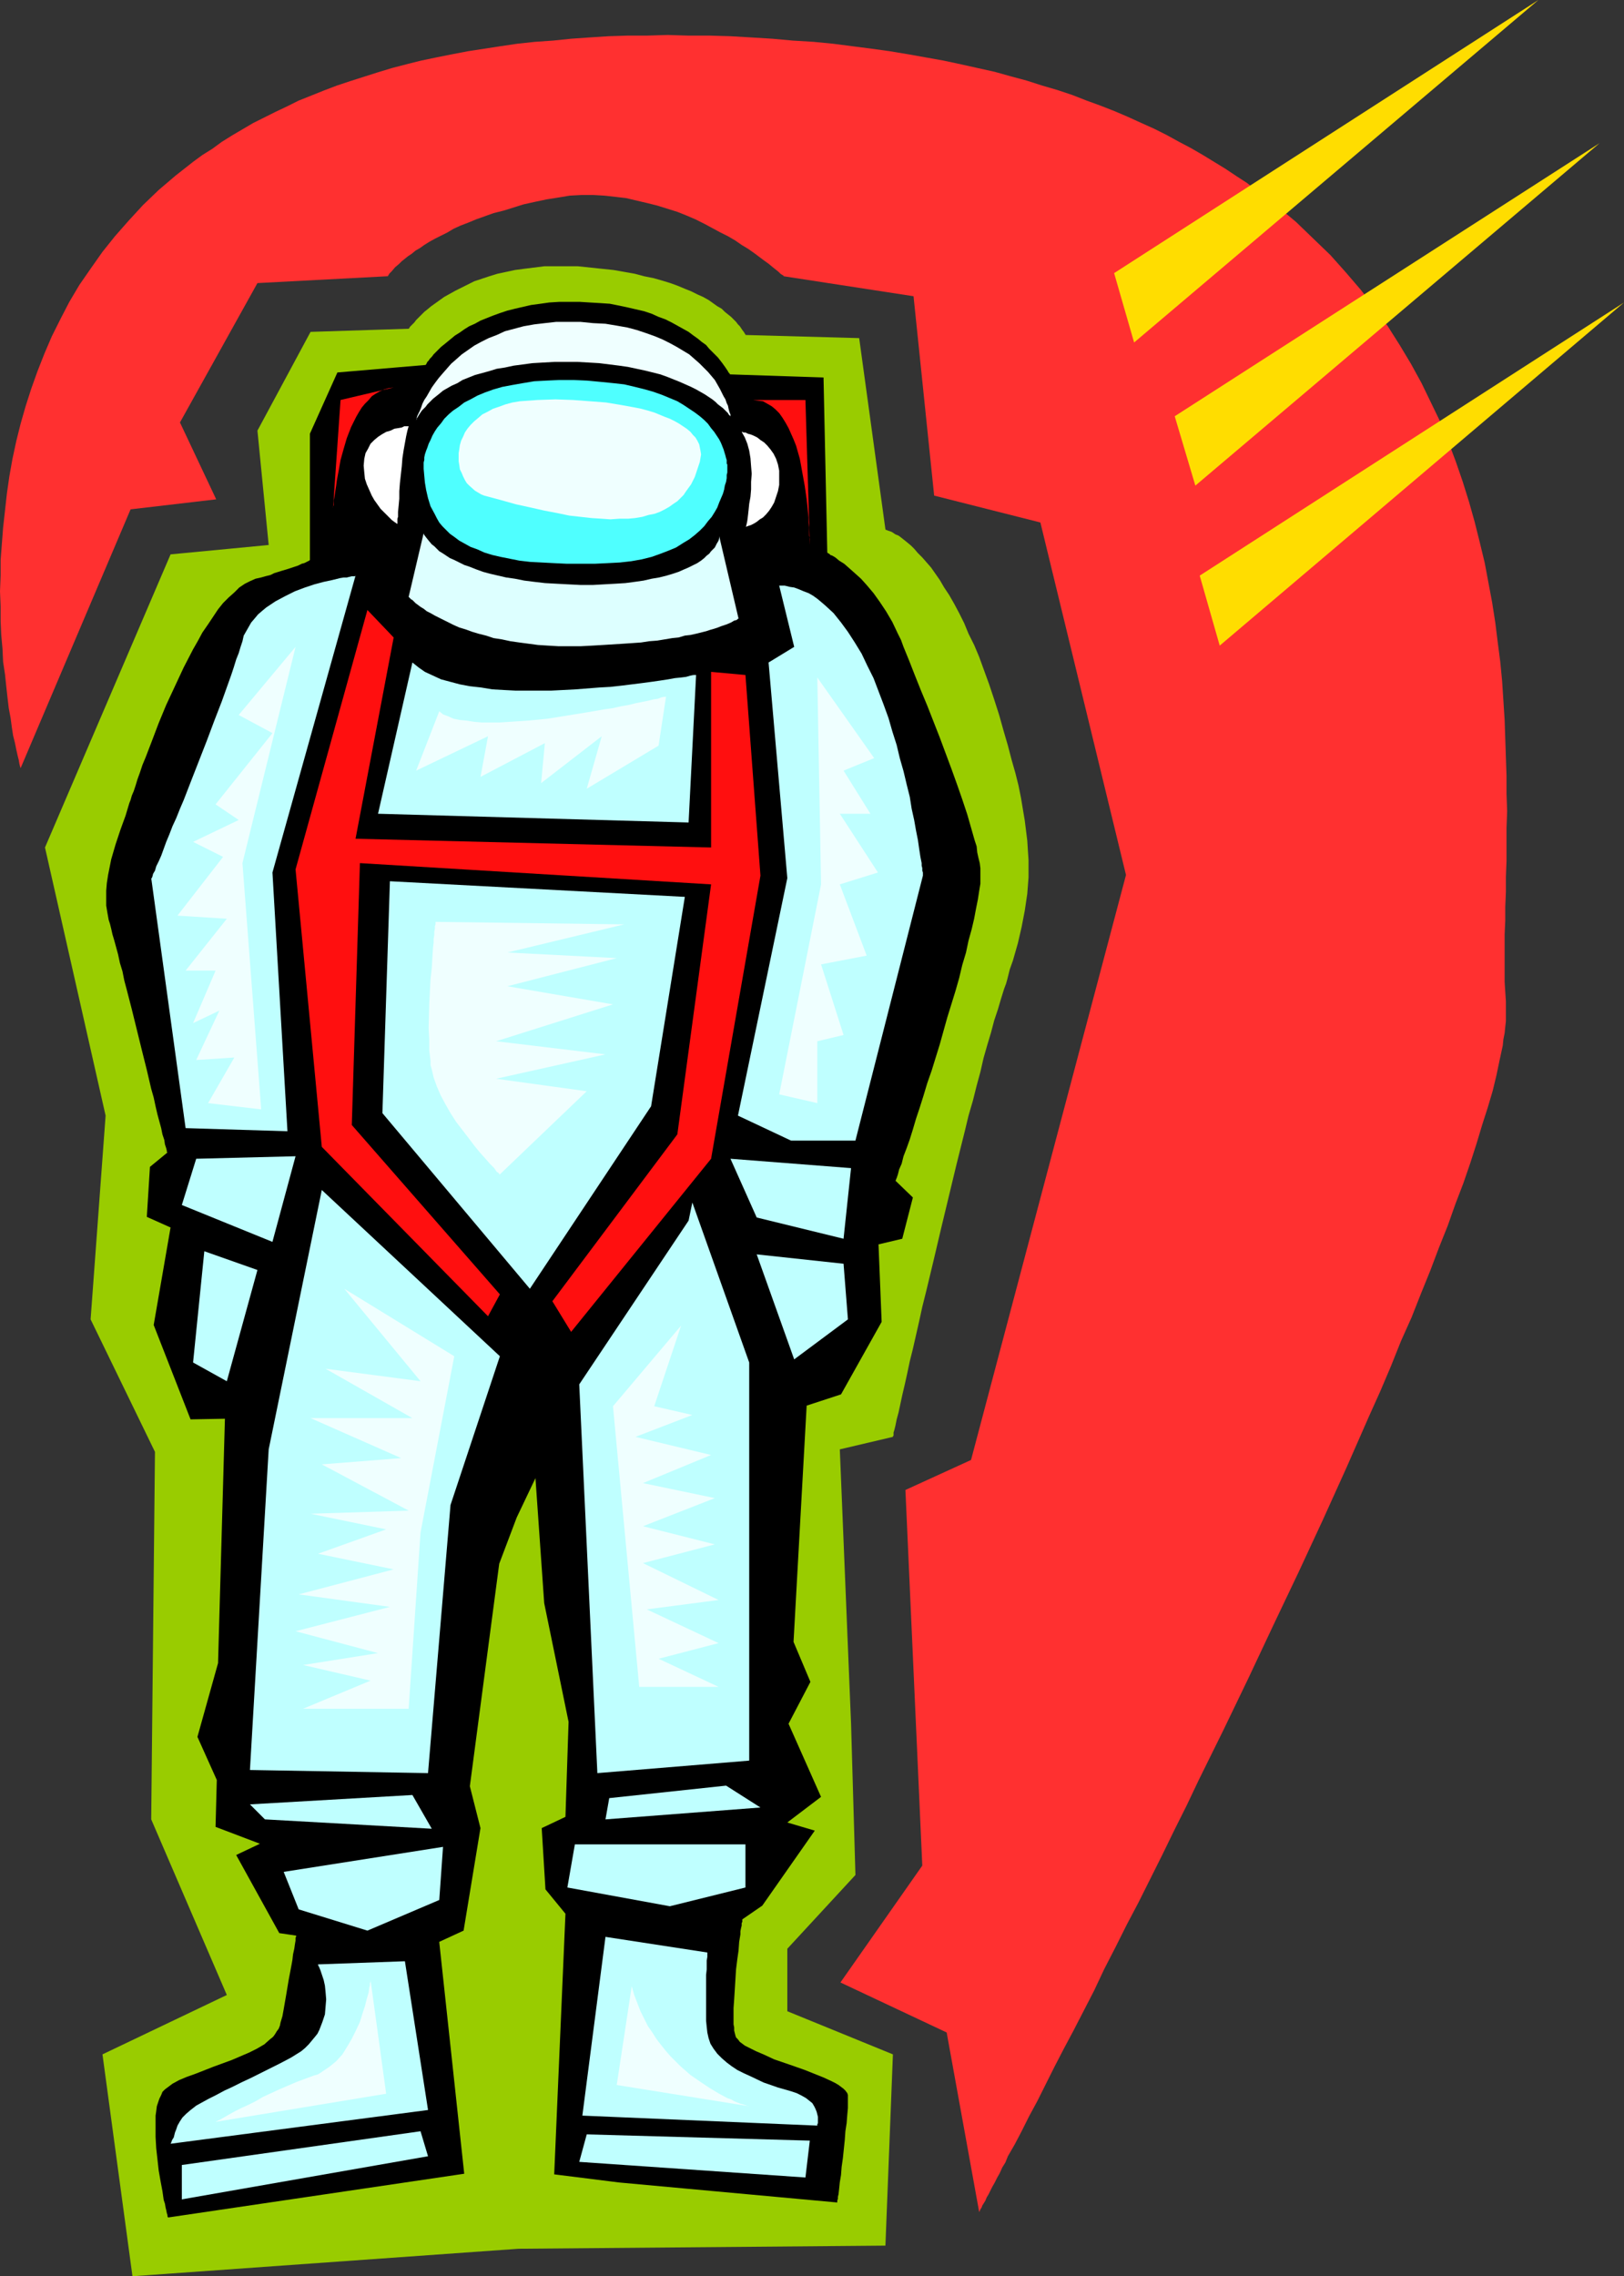 <?xml version="1.0" encoding="UTF-8" standalone="no"?>
<svg
   version="1.0"
   width="111.115mm"
   height="155.711mm"
   id="svg41"
   sodipodi:docname="Spacesuit 3.wmf"
   xmlns:inkscape="http://www.inkscape.org/namespaces/inkscape"
   xmlns:sodipodi="http://sodipodi.sourceforge.net/DTD/sodipodi-0.dtd"
   xmlns="http://www.w3.org/2000/svg"
   xmlns:svg="http://www.w3.org/2000/svg">
  <rect width="100%" height="100%" fill="#333333" stroke="none"/>
  <sodipodi:namedview
     id="namedview41"
     pagecolor="#ffffff"
     bordercolor="#000000"
     borderopacity="0.25"
     inkscape:showpageshadow="2"
     inkscape:pageopacity="0.0"
     inkscape:pagecheckerboard="0"
     inkscape:deskcolor="#d1d1d1"
     inkscape:document-units="mm" />
  <defs
     id="defs1">
    <pattern
       id="WMFhbasepattern"
       patternUnits="userSpaceOnUse"
       width="6"
       height="6"
       x="0"
       y="0" />
  </defs>
  <path
     style="fill:#99cc00;fill-opacity:1;fill-rule:evenodd;stroke:none"
     d="M 69.482,140.907 66.573,111.336 80.308,85.805 105.677,84.997 v 0 l 0.162,-0.162 0.162,-0.323 0.323,-0.323 0.323,-0.323 0.485,-0.485 0.485,-0.646 0.646,-0.646 0.646,-0.646 0.808,-0.808 0.808,-0.646 0.97,-0.808 1.131,-0.808 1.131,-0.808 1.131,-0.808 1.454,-0.808 1.454,-0.808 1.616,-0.808 1.616,-0.808 1.616,-0.808 1.939,-0.646 1.939,-0.646 2.101,-0.646 2.262,-0.485 2.262,-0.485 2.424,-0.323 2.585,-0.323 2.585,-0.323 h 2.747 2.909 3.07 l 3.07,0.323 3.07,0.323 3.07,0.323 2.747,0.485 2.747,0.485 2.424,0.646 2.424,0.485 2.262,0.646 2.101,0.646 1.777,0.646 1.939,0.808 1.616,0.646 1.616,0.808 1.454,0.646 1.454,0.808 1.131,0.808 1.131,0.808 1.131,0.646 0.808,0.808 0.808,0.646 0.808,0.646 0.646,0.646 0.646,0.646 0.485,0.646 0.485,0.485 0.646,0.97 0.485,0.646 0.162,0.323 0.162,0.162 v 0.162 0 l 29.409,0.808 6.787,49.447 v 0 l 0.162,0.162 h 0.162 l 0.323,0.162 0.485,0.162 0.485,0.162 0.485,0.323 0.485,0.323 0.808,0.323 0.646,0.485 0.808,0.646 0.808,0.646 0.97,0.808 0.808,0.808 0.97,1.131 1.131,1.131 1.131,1.293 1.131,1.293 1.131,1.616 1.131,1.616 1.131,1.939 1.293,1.939 1.293,2.262 1.293,2.424 1.293,2.585 1.131,2.747 1.454,2.909 1.293,3.07 1.293,3.555 1.293,3.555 1.293,3.878 1.293,4.04 1.131,4.04 1.131,3.878 0.97,3.717 0.97,3.393 0.808,3.232 0.646,3.232 0.485,2.909 0.485,2.909 0.323,2.585 0.323,2.585 0.162,2.585 0.162,2.424 v 2.262 2.262 l -0.162,2.101 -0.162,2.101 -0.646,4.363 -0.808,4.201 -0.97,4.201 -1.293,4.525 -0.808,2.262 -0.646,2.585 -0.323,1.131 -0.485,1.293 -0.808,2.585 -0.808,2.747 -0.97,2.909 -0.808,3.07 -0.97,3.232 -0.97,3.393 -0.808,3.555 -0.97,3.555 -0.97,3.878 -1.131,3.878 -0.97,4.04 -2.101,8.403 -4.04,16.805 -1.939,8.241 -0.97,4.04 -0.97,4.04 -0.97,3.878 -0.808,3.717 -0.808,3.555 -0.808,3.555 -0.808,3.232 -0.646,3.07 -0.646,2.909 -0.646,2.747 -0.485,2.262 -0.485,2.262 -0.485,1.778 -0.323,1.616 -0.162,0.646 -0.162,0.646 -0.162,0.485 v 0.323 0.485 l -0.162,0.162 v 0.162 0 l -13.735,3.232 2.909,70.939 1.131,39.105 -17.613,19.068 v 16.159 L 230.905,531.15 228.966,580.597 134.116,581.405 34.256,588.515 26.5,531.15 58.655,515.799 39.104,470.392 40.073,375.376 23.43,341.119 27.308,288.44 11.634,219.118 44.113,143.331 Z"
     id="path1" />
  <path
     style="fill:#000000;fill-opacity:1;fill-rule:evenodd;stroke:none"
     d="m 43.466,573.325 v 0 l -0.162,-0.323 v -0.323 l -0.162,-0.485 -0.162,-0.808 -0.162,-0.646 -0.162,-0.97 -0.323,-0.97 -0.323,-2.262 -0.485,-2.585 -0.485,-2.747 -0.323,-2.909 -0.323,-2.909 -0.162,-2.909 v -2.747 -2.747 l 0.162,-1.131 0.162,-1.293 0.323,-0.97 0.323,-0.97 0.485,-0.97 0.323,-0.808 0.646,-0.646 0.646,-0.485 1.293,-0.97 1.777,-0.97 1.939,-0.808 2.262,-0.808 4.524,-1.778 4.848,-1.778 2.262,-0.97 2.262,-0.97 1.939,-0.97 1.939,-1.131 1.454,-1.293 0.808,-0.646 0.485,-0.646 0.485,-0.808 0.485,-0.646 0.323,-0.808 0.162,-0.808 0.485,-1.616 0.323,-1.778 0.646,-3.717 0.646,-3.878 0.646,-3.393 0.323,-1.778 0.162,-1.454 0.323,-1.454 0.162,-1.131 0.162,-0.97 v -0.646 l 0.162,-0.485 v -0.162 l -4.363,-0.646 -11.149,-20.199 6.14,-2.909 -11.473,-4.363 0.323,-12.119 -5.009,-11.15 5.332,-19.068 1.777,-63.182 -8.887,0.162 -9.534,-24.4 4.363,-25.208 -6.14,-2.747 0.808,-12.927 4.524,-3.717 -0.162,-0.162 v -0.323 l -0.162,-0.646 -0.323,-0.97 -0.162,-1.131 -0.485,-1.454 -0.323,-1.616 -0.485,-1.778 -0.485,-1.778 -0.485,-2.101 -0.485,-2.262 -0.646,-2.262 -1.131,-4.848 -1.293,-5.171 -2.585,-10.503 -1.293,-5.009 -0.646,-2.424 -0.485,-2.424 -0.646,-2.101 -0.485,-2.262 -0.485,-1.778 -0.485,-1.778 -0.485,-1.616 -0.323,-1.454 -0.323,-1.293 -0.323,-0.97 -0.323,-1.778 -0.323,-1.939 v -1.778 -2.101 l 0.162,-1.939 0.323,-2.101 0.808,-4.04 1.131,-3.878 1.293,-3.878 1.293,-3.555 0.485,-1.616 0.485,-1.616 0.323,-0.808 0.323,-1.131 0.485,-1.131 0.485,-1.454 0.485,-1.616 0.646,-1.778 0.646,-1.939 0.808,-1.939 0.808,-2.101 0.808,-2.101 1.777,-4.686 1.939,-4.686 2.262,-4.848 2.262,-4.848 2.424,-4.686 1.293,-2.262 1.131,-2.101 1.454,-2.101 1.293,-1.939 1.293,-1.939 1.293,-1.616 1.454,-1.454 1.454,-1.293 1.293,-1.293 1.454,-0.97 1.293,-0.646 1.454,-0.646 1.454,-0.323 1.131,-0.323 1.293,-0.323 0.97,-0.485 2.101,-0.646 1.616,-0.485 1.454,-0.485 0.97,-0.323 0.97,-0.485 0.646,-0.162 0.646,-0.323 0.323,-0.162 0.323,-0.162 0.162,-0.162 v 0 -0.162 -32.48 l 7.11,-15.836 22.784,-1.939 v 0 l 0.162,-0.162 0.162,-0.323 0.162,-0.323 0.323,-0.323 0.323,-0.485 0.485,-0.485 0.485,-0.646 0.485,-0.485 0.646,-0.646 0.808,-0.808 0.808,-0.646 1.777,-1.454 0.97,-0.808 1.293,-0.808 1.131,-0.808 1.293,-0.808 1.454,-0.646 1.454,-0.808 1.616,-0.646 1.616,-0.646 1.777,-0.646 1.939,-0.646 1.939,-0.485 2.101,-0.485 2.101,-0.485 2.424,-0.323 2.262,-0.323 2.585,-0.162 h 2.585 2.747 l 2.585,0.162 2.747,0.162 2.424,0.162 2.424,0.485 2.262,0.485 2.101,0.485 2.101,0.485 1.939,0.646 1.777,0.808 1.777,0.646 1.616,0.808 1.454,0.808 1.454,0.808 1.454,0.808 1.293,0.97 1.131,0.808 0.97,0.808 1.131,0.808 0.808,0.97 0.808,0.808 0.808,0.808 0.646,0.646 1.131,1.454 0.808,1.131 0.323,0.485 0.323,0.485 0.162,0.323 0.162,0.162 0.162,0.162 v 0.162 l 24.238,0.808 0.97,45.246 0.162,0.162 0.323,0.162 0.323,0.323 0.485,0.162 0.808,0.485 0.97,0.808 1.293,0.808 1.293,1.131 1.454,1.293 1.616,1.454 1.454,1.616 1.777,2.101 1.616,2.262 1.616,2.424 1.616,2.747 1.454,3.07 0.808,1.616 0.646,1.778 1.454,3.555 1.454,3.717 1.616,4.04 1.616,3.878 3.232,8.241 3.07,8.241 1.454,4.04 1.293,3.717 1.293,3.878 0.97,3.393 0.97,3.393 0.485,1.454 0.162,1.616 0.323,1.454 0.323,1.293 0.162,1.293 v 1.131 1.454 1.454 l -0.323,1.939 -0.323,2.101 -0.485,2.424 -0.485,2.585 -0.646,2.747 -0.808,2.909 -0.646,3.07 -0.97,3.232 -0.808,3.393 -0.97,3.393 -2.101,6.787 -1.939,6.948 -2.101,6.787 -1.131,3.232 -0.97,3.232 -0.97,3.07 -0.97,2.909 -0.808,2.747 -0.808,2.585 -0.808,2.262 -0.808,2.101 -0.485,1.939 -0.646,1.454 -0.162,0.646 -0.162,0.646 -0.162,0.485 -0.162,0.485 -0.162,0.323 v 0.162 l -0.162,0.162 v 0 l 4.524,4.363 -2.747,10.665 -6.14,1.454 0.808,20.037 -10.503,18.745 -8.887,2.909 -3.393,61.081 4.363,10.342 -5.655,10.827 8.402,18.906 -8.726,6.625 7.11,2.101 -13.573,19.391 -5.171,3.555 v 0 0.323 0.323 l -0.162,0.323 v 0.646 l -0.162,0.646 -0.162,0.808 v 0.808 l -0.323,1.939 -0.162,2.262 -0.323,2.262 -0.323,2.585 -0.323,5.171 -0.162,2.585 -0.162,2.262 v 2.262 1.939 l 0.162,0.808 v 0.808 l 0.162,0.646 0.162,0.646 0.162,0.485 0.485,0.485 0.485,0.646 0.646,0.485 0.646,0.485 0.97,0.485 1.939,0.97 2.262,0.97 2.424,1.131 5.171,1.778 2.747,0.97 2.424,0.97 2.424,0.97 2.101,0.97 0.97,0.485 0.808,0.485 0.646,0.485 0.646,0.485 0.485,0.485 0.485,0.646 0.162,0.485 v 0.485 0.646 0.646 1.616 l -0.162,1.778 -0.162,2.101 -0.323,2.101 -0.162,2.262 -0.485,4.686 -0.323,2.262 -0.162,2.101 -0.323,1.939 -0.162,1.616 -0.162,1.454 -0.162,0.646 v 0.485 l -0.162,0.485 v 0.162 0.162 0.162 l -56.393,-5.171 -16.805,-2.101 2.909,-67.383 -5.171,-6.302 -0.97,-15.836 6.14,-2.909 0.808,-24.562 -6.302,-30.702 -2.262,-32.318 -4.848,10.18 -4.524,11.958 -7.595,57.526 2.747,10.827 -4.363,26.501 -6.302,2.909 6.463,59.95 z"
     id="path2" />
  <path
     style="fill:#4fffff;fill-opacity:1;fill-rule:evenodd;stroke:none"
     d="m 109.555,121.193 v -0.646 -0.485 -0.485 l 0.162,-0.646 v -0.646 l 0.162,-0.808 0.323,-0.97 0.323,-0.808 0.323,-0.97 0.485,-0.97 0.485,-1.131 0.646,-1.131 0.646,-0.97 0.97,-1.131 0.808,-1.131 1.131,-1.131 1.131,-0.97 1.454,-0.97 1.454,-1.131 1.616,-0.808 1.777,-0.97 1.939,-0.808 2.262,-0.808 2.262,-0.646 2.585,-0.485 2.747,-0.485 2.909,-0.485 3.07,-0.162 3.393,-0.162 h 3.716 l 3.555,0.162 3.393,0.323 3.232,0.323 2.909,0.323 2.747,0.646 2.585,0.646 2.262,0.646 2.262,0.808 1.939,0.808 1.939,0.808 1.616,0.97 1.454,0.97 1.454,0.97 1.293,0.97 1.131,0.97 0.97,0.97 0.808,1.131 0.808,0.97 0.646,0.97 0.646,0.97 0.485,0.97 0.323,0.808 0.323,0.808 0.485,1.616 0.162,0.646 0.162,0.485 v 0.485 0.485 l 0.162,0.162 v 0.323 1.778 l -0.162,0.646 v 0.808 l -0.162,0.97 -0.323,0.97 -0.162,0.97 -0.323,1.131 -0.485,1.131 -0.485,1.131 -0.485,1.293 -0.646,1.131 -0.808,1.293 -0.97,1.131 -0.97,1.293 -1.131,1.131 -1.293,1.131 -1.454,1.131 -1.616,0.97 -1.777,1.131 -1.939,0.808 -2.101,0.808 -2.262,0.808 -2.585,0.646 -2.747,0.485 -2.909,0.323 -3.07,0.162 -3.393,0.162 h -3.716 -3.555 l -3.393,-0.162 -3.07,-0.162 -3.07,-0.162 -2.747,-0.323 -2.424,-0.485 -2.424,-0.485 -2.101,-0.485 -2.101,-0.646 -1.777,-0.808 -1.777,-0.646 -1.454,-0.808 -1.454,-0.808 -1.293,-0.97 -1.131,-0.808 -0.97,-0.97 -0.97,-0.97 -0.808,-0.97 -0.646,-1.131 -0.485,-0.97 -1.131,-2.101 -0.646,-2.101 -0.485,-2.101 -0.323,-1.939 -0.162,-1.778 z"
     id="path3" />
  <path
     style="fill:#ddffff;fill-opacity:1;fill-rule:evenodd;stroke:none"
     d="m 109.555,137.837 -3.878,16.482 v 0 l 0.162,0.162 0.162,0.162 0.323,0.323 0.323,0.162 0.485,0.485 0.323,0.323 1.293,0.97 0.808,0.485 0.808,0.646 0.97,0.485 1.131,0.646 0.97,0.485 1.293,0.646 1.293,0.646 1.293,0.646 1.454,0.646 1.616,0.485 1.777,0.646 1.616,0.485 1.939,0.485 1.939,0.646 2.101,0.323 2.262,0.485 2.262,0.323 2.424,0.323 2.424,0.323 2.585,0.162 2.747,0.162 h 5.655 l 3.07,-0.162 2.747,-0.162 2.585,-0.162 2.585,-0.162 2.424,-0.162 2.262,-0.162 2.101,-0.323 2.101,-0.162 1.939,-0.323 1.939,-0.323 1.616,-0.162 1.616,-0.485 1.454,-0.162 1.454,-0.323 1.293,-0.323 1.293,-0.323 0.97,-0.323 1.131,-0.323 0.97,-0.323 0.808,-0.323 1.454,-0.485 1.131,-0.485 0.808,-0.485 0.646,-0.162 0.323,-0.323 h 0.162 l -5.009,-21.33 v 0 0.485 l -0.162,0.646 -0.485,0.808 -0.485,0.97 -0.97,0.97 -0.485,0.646 -0.646,0.485 -0.646,0.646 -0.808,0.646 -0.97,0.646 -0.97,0.485 -1.293,0.646 -1.131,0.485 -1.454,0.646 -1.454,0.485 -1.616,0.485 -1.939,0.485 -1.939,0.323 -2.101,0.485 -2.262,0.323 -2.424,0.323 -2.585,0.162 -2.909,0.162 -2.909,0.162 h -3.232 l -3.232,-0.162 -3.07,-0.162 -2.909,-0.162 -2.747,-0.323 -2.585,-0.323 -2.424,-0.485 -2.262,-0.323 -2.101,-0.485 -2.101,-0.485 -1.777,-0.485 -1.777,-0.646 -1.616,-0.646 -1.454,-0.485 -1.293,-0.646 -1.293,-0.646 -1.131,-0.485 -0.97,-0.646 -0.97,-0.646 -0.808,-0.485 -0.646,-0.646 -0.646,-0.646 -0.646,-0.485 -0.808,-0.97 -0.646,-0.808 -0.485,-0.646 -0.162,-0.323 z"
     id="path4" />
  <path
     style="fill:#efffff;fill-opacity:1;fill-rule:evenodd;stroke:none"
     d="m 107.616,108.589 v 0 l 0.162,-0.323 v -0.323 l 0.162,-0.485 0.323,-0.646 0.323,-0.646 0.323,-0.808 0.323,-0.97 0.485,-0.97 0.646,-0.97 0.646,-1.131 0.646,-1.131 0.808,-1.131 0.97,-1.293 0.97,-1.131 1.131,-1.293 1.131,-1.293 1.293,-1.131 1.454,-1.293 1.616,-1.131 1.616,-1.131 1.777,-0.97 1.939,-0.97 2.101,-0.808 2.101,-0.97 2.424,-0.646 2.424,-0.646 2.747,-0.485 2.747,-0.323 2.909,-0.323 h 3.07 3.232 l 3.232,0.323 3.232,0.162 2.909,0.485 2.747,0.485 2.424,0.646 2.424,0.808 2.262,0.808 1.939,0.808 1.939,0.97 1.777,0.97 1.616,0.97 1.616,0.97 1.293,1.131 1.293,1.131 1.131,1.131 1.131,1.131 1.777,2.101 0.646,1.131 0.646,1.131 0.485,0.97 0.485,0.97 0.485,0.808 0.323,0.97 0.323,0.646 0.162,0.808 0.162,0.646 0.162,0.485 0.162,0.323 v 0.485 0.162 0 0 -0.162 l -0.162,-0.162 -0.323,-0.323 -0.162,-0.323 -0.323,-0.323 -0.485,-0.485 -0.485,-0.485 -0.646,-0.485 -0.646,-0.485 -0.646,-0.646 -0.808,-0.646 -0.97,-0.646 -0.97,-0.646 -1.131,-0.646 -1.131,-0.646 -1.293,-0.646 -1.454,-0.646 -1.454,-0.646 -1.616,-0.646 -1.616,-0.646 -1.777,-0.646 -1.939,-0.485 -1.939,-0.485 -2.262,-0.485 -2.262,-0.485 -2.262,-0.323 -2.585,-0.323 -2.585,-0.323 -2.747,-0.162 -2.909,-0.162 h -3.07 -2.909 l -2.909,0.162 -2.747,0.162 -2.424,0.323 -2.424,0.323 -2.262,0.485 -2.101,0.323 -2.101,0.646 -1.777,0.485 -1.777,0.485 -1.616,0.646 -1.616,0.646 -1.293,0.808 -1.454,0.646 -1.131,0.646 -1.131,0.646 -0.97,0.808 -0.808,0.646 -0.808,0.646 -0.808,0.808 -0.646,0.646 -0.485,0.646 -0.97,0.97 -0.646,0.97 -0.485,0.808 -0.162,0.323 v 0.162 z"
     id="path5" />
  <path
     style="fill:#ffffff;fill-opacity:1;fill-rule:evenodd;stroke:none"
     d="m 105.677,110.205 h -0.162 -0.323 -0.646 l -0.646,0.323 -0.97,0.162 -0.97,0.162 -0.97,0.485 -1.131,0.323 -1.131,0.646 -0.97,0.646 -0.97,0.808 -0.97,0.97 -0.646,1.293 -0.646,1.131 -0.323,1.454 -0.162,1.778 0.162,1.778 0.162,1.616 0.485,1.454 0.646,1.454 0.646,1.454 0.646,1.131 0.808,1.131 0.808,1.131 0.808,0.808 0.808,0.808 0.808,0.808 0.485,0.485 0.646,0.485 0.485,0.323 0.162,0.162 h 0.162 v -0.485 -0.323 -0.485 l 0.162,-0.485 v -1.293 l 0.162,-1.616 0.162,-1.778 v -1.939 l 0.162,-2.101 0.485,-4.363 0.162,-2.101 0.323,-2.101 0.323,-1.778 0.323,-1.778 0.323,-1.454 z"
     id="path6" />
  <path
     style="fill:#ffffff;fill-opacity:1;fill-rule:evenodd;stroke:none"
     d="m 191.802,111.659 h 0.162 l 0.323,0.162 h 0.485 l 0.646,0.323 0.646,0.162 0.808,0.323 0.97,0.485 0.808,0.646 0.97,0.646 0.808,0.808 0.808,0.97 0.808,1.131 0.646,1.293 0.485,1.454 0.323,1.616 v 1.778 1.939 l -0.323,1.616 -0.485,1.454 -0.485,1.454 -0.646,1.131 -0.646,0.97 -0.808,0.97 -0.808,0.808 -0.808,0.485 -0.808,0.646 -0.808,0.485 -0.646,0.323 -0.485,0.162 -0.485,0.162 -0.323,0.162 v 0 0 -0.162 l 0.162,-0.646 0.162,-0.808 0.162,-1.293 0.162,-1.454 0.162,-1.616 0.323,-1.778 0.162,-1.939 v -1.939 l 0.162,-2.101 -0.162,-1.939 -0.162,-2.101 -0.323,-1.939 -0.485,-1.778 -0.646,-1.616 z"
     id="path7" />
  <path
     style="fill:#bfffff;fill-opacity:1;fill-rule:evenodd;stroke:none"
     d="m 91.942,148.825 v 0 l -0.162,0.162 h -0.323 -0.485 l -0.646,0.162 -0.646,0.162 h -0.808 l -0.97,0.162 -1.939,0.485 -2.262,0.485 -2.424,0.646 -2.424,0.808 -2.585,0.97 -2.585,1.293 -2.424,1.293 -2.424,1.616 -0.97,0.808 -1.131,0.97 -0.808,0.97 -0.97,1.131 -0.646,1.131 -0.646,1.131 -0.646,1.131 -0.323,1.454 -0.485,1.454 -0.485,1.616 -0.646,1.616 -0.646,2.101 -0.646,1.939 -0.808,2.262 -0.808,2.262 -0.808,2.262 -1.939,5.009 -1.939,5.171 -4.04,10.342 -1.939,5.009 -0.97,2.262 -0.97,2.424 -0.97,2.101 -0.808,2.101 -0.808,1.939 -0.646,1.778 -0.646,1.778 -0.646,1.454 -0.646,1.293 -0.323,1.131 -0.485,0.808 -0.162,0.646 -0.162,0.485 h -0.162 l 8.887,64.636 26.338,0.808 -3.878,-66.899 z"
     id="path8" />
  <path
     style="fill:#bfffff;fill-opacity:1;fill-rule:evenodd;stroke:none"
     d="m 106.646,171.287 -8.887,39.105 80.308,2.262 1.939,-38.136 v 0 h -0.162 -0.485 l -0.808,0.162 -1.131,0.323 -1.293,0.162 -1.616,0.162 -1.777,0.323 -2.101,0.323 -2.262,0.323 -2.424,0.323 -2.585,0.323 -2.585,0.323 -2.909,0.323 -2.909,0.162 -6.14,0.485 -6.302,0.323 h -6.14 -3.07 l -3.07,-0.162 -2.909,-0.162 -2.909,-0.485 -2.909,-0.323 -2.585,-0.485 -2.424,-0.646 -2.424,-0.646 -2.101,-0.97 -2.101,-0.97 -1.616,-1.131 z"
     id="path9" />
  <path
     style="fill:#bfffff;fill-opacity:1;fill-rule:evenodd;stroke:none"
     d="m 100.829,227.843 76.268,4.04 -8.726,54.133 -31.348,47.185 -38.134,-45.407 z"
     id="path10" />
  <path
     style="fill:#bfffff;fill-opacity:1;fill-rule:evenodd;stroke:none"
     d="m 201.497,151.411 3.878,15.836 -6.625,4.04 4.848,55.749 -12.765,61.405 13.735,6.464 h 16.643 l 17.451,-68.515 v -0.323 -0.162 -0.323 l -0.162,-0.485 v -0.646 l -0.162,-0.646 v -0.646 l -0.323,-1.616 -0.323,-2.101 -0.323,-2.262 -0.485,-2.424 -0.485,-2.747 -0.646,-2.909 -0.485,-3.07 -0.808,-3.232 -0.808,-3.393 -0.97,-3.393 -0.808,-3.393 -1.131,-3.555 -0.97,-3.393 -1.293,-3.555 -1.293,-3.393 -1.293,-3.393 -1.616,-3.232 -1.454,-3.07 -1.777,-2.909 -1.777,-2.747 -1.777,-2.424 -1.939,-2.424 -2.101,-1.939 -1.131,-0.97 -0.97,-0.808 -1.131,-0.808 -1.131,-0.646 -1.293,-0.485 -1.131,-0.485 -1.293,-0.485 -1.131,-0.162 -1.293,-0.323 z"
     id="path11" />
  <path
     style="fill:#bfffff;fill-opacity:1;fill-rule:evenodd;stroke:none"
     d="m 50.738,299.59 25.692,-0.646 -5.979,22.138 -23.43,-9.534 z"
     id="path12" />
  <path
     style="fill:#bfffff;fill-opacity:1;fill-rule:evenodd;stroke:none"
     d="m 188.893,299.59 31.186,2.424 -1.939,18.26 -22.46,-5.494 z"
     id="path13" />
  <path
     style="fill:#bfffff;fill-opacity:1;fill-rule:evenodd;stroke:none"
     d="m 83.216,307.669 -13.735,67.06 -4.848,82.896 46.052,0.808 5.817,-69.323 12.765,-38.459 z"
     id="path14" />
  <path
     style="fill:#bfffff;fill-opacity:1;fill-rule:evenodd;stroke:none"
     d="m 178.067,315.587 -28.277,42.337 4.686,100.51 39.265,-3.232 V 352.269 L 179.037,310.901 Z"
     id="path15" />
  <path
     style="fill:#bfffff;fill-opacity:1;fill-rule:evenodd;stroke:none"
     d="m 195.68,324.313 9.695,27.147 13.896,-10.342 -1.131,-14.382 z"
     id="path16" />
  <path
     style="fill:#bfffff;fill-opacity:1;fill-rule:evenodd;stroke:none"
     d="m 52.838,323.505 13.735,4.848 -7.918,28.763 -8.726,-4.848 z"
     id="path17" />
  <path
     style="fill:#bfffff;fill-opacity:1;fill-rule:evenodd;stroke:none"
     d="m 64.634,466.514 42.012,-2.424 5.009,8.726 -43.143,-2.424 z"
     id="path18" />
  <path
     style="fill:#bfffff;fill-opacity:1;fill-rule:evenodd;stroke:none"
     d="m 157.546,464.898 -0.97,5.494 40.073,-3.07 -8.887,-5.656 z"
     id="path19" />
  <path
     style="fill:#bfffff;fill-opacity:1;fill-rule:evenodd;stroke:none"
     d="m 148.659,476.855 -1.939,11.15 26.5,4.848 19.552,-4.848 v -11.15 z"
     id="path20" />
  <path
     style="fill:#bfffff;fill-opacity:1;fill-rule:evenodd;stroke:none"
     d="m 73.36,483.965 3.878,9.695 17.774,5.494 18.582,-7.918 0.97,-13.735 z"
     id="path21" />
  <path
     style="fill:#bfffff;fill-opacity:1;fill-rule:evenodd;stroke:none"
     d="m 82.247,507.881 v 0.162 0 l 0.162,0.323 0.162,0.323 0.323,0.808 0.323,0.97 0.485,1.454 0.323,1.454 0.162,1.616 0.162,1.939 -0.162,1.939 -0.162,1.939 -0.646,1.939 -0.808,2.101 -0.485,0.97 -0.646,0.808 -0.808,0.97 -0.808,0.97 -0.97,0.97 -0.97,0.808 -1.293,0.808 -1.293,0.808 -2.747,1.454 -2.585,1.293 -2.585,1.293 -2.585,1.293 -2.424,1.131 -2.262,1.131 -2.101,0.97 -2.101,1.131 -1.939,0.97 -1.777,0.97 -1.454,0.808 -1.454,1.131 -1.131,0.97 -0.97,0.97 -0.646,0.97 -0.646,1.131 -0.323,0.97 -0.323,0.808 -0.162,0.646 -0.162,0.646 -0.323,0.485 -0.162,0.323 -0.162,0.485 -0.162,0.323 v 0 0 l 66.573,-8.726 -5.979,-38.459 z"
     id="path22" />
  <path
     style="fill:#bfffff;fill-opacity:1;fill-rule:evenodd;stroke:none"
     d="m 156.576,500.771 -5.979,46.215 60.756,2.585 v -0.162 -0.162 l 0.162,-0.323 v -0.485 -1.131 l -0.162,-0.646 -0.162,-0.646 -0.323,-0.808 -0.323,-0.646 -0.485,-0.808 -0.808,-0.646 -0.808,-0.646 -1.131,-0.646 -1.293,-0.646 -1.454,-0.485 -3.393,-0.97 -3.716,-1.293 -3.393,-1.616 -1.777,-0.808 -1.616,-0.808 -1.454,-0.97 -1.293,-0.97 -1.293,-1.131 -1.131,-1.131 -0.97,-1.293 -0.808,-1.293 -0.485,-1.454 -0.323,-1.454 -0.162,-1.454 -0.162,-1.616 v -3.555 -3.393 -3.232 -1.616 l 0.162,-1.454 v -1.293 -0.97 l 0.162,-0.97 v -0.646 -0.323 -0.162 z"
     id="path23" />
  <path
     style="fill:#bfffff;fill-opacity:1;fill-rule:evenodd;stroke:none"
     d="m 47.021,559.752 v 8.888 l 63.665,-11.15 -1.939,-6.464 z"
     id="path24" />
  <path
     style="fill:#bfffff;fill-opacity:1;fill-rule:evenodd;stroke:none"
     d="m 151.729,551.834 -1.939,7.11 58.494,4.04 1.131,-9.534 z"
     id="path25" />
  <path
     style="fill:#efffff;fill-opacity:1;fill-rule:evenodd;stroke:none"
     d="m 113.595,183.891 -5.979,15.351 18.582,-8.888 -1.939,10.503 16.643,-8.726 -0.97,10.342 15.674,-12.119 -3.878,13.574 18.582,-11.15 1.939,-12.766 -0.162,0.162 h -0.485 l -0.646,0.162 -0.808,0.323 -1.131,0.162 -1.293,0.323 -1.616,0.323 -1.616,0.323 -1.939,0.485 -1.939,0.323 -2.101,0.485 -2.262,0.323 -4.686,0.808 -5.009,0.808 -5.009,0.808 -5.009,0.485 -5.009,0.323 -2.424,0.162 h -2.262 -2.262 l -1.939,-0.162 -1.939,-0.323 -1.777,-0.162 -1.616,-0.323 -1.454,-0.646 -1.293,-0.485 z"
     id="path26" />
  <path
     style="fill:#efffff;fill-opacity:1;fill-rule:evenodd;stroke:none"
     d="m 211.354,175.165 0.97,53.487 -10.826,54.295 9.857,2.262 V 269.211 l 6.787,-1.616 -5.817,-18.26 11.796,-2.262 -6.948,-18.421 9.857,-3.07 -9.857,-15.19 h 7.918 l -6.948,-11.15 7.918,-3.232 z"
     id="path27" />
  <path
     style="fill:#efffff;fill-opacity:1;fill-rule:evenodd;stroke:none"
     d="m 76.43,167.247 -14.704,17.613 8.726,4.686 -14.704,18.421 5.979,4.04 -11.796,5.656 7.756,3.878 -11.796,15.19 12.765,0.808 -10.665,13.412 h 7.756 l -5.817,13.574 6.787,-3.232 -5.979,12.766 9.857,-0.646 -6.787,11.796 13.735,1.616 -4.848,-63.667 z"
     id="path28" />
  <path
     style="fill:#efffff;fill-opacity:1;fill-rule:evenodd;stroke:none"
     d="m 112.625,238.347 v 0 0.323 0.323 l -0.162,0.485 v 0.646 l -0.162,0.808 v 0.808 l -0.162,0.97 v 0.97 l -0.162,1.293 -0.162,2.424 -0.162,2.909 -0.323,2.909 -0.323,6.302 -0.162,6.302 0.162,3.07 v 2.747 l 0.323,2.585 v 1.131 l 0.323,1.131 0.485,2.101 0.808,2.262 0.97,2.262 1.293,2.424 1.293,2.262 1.454,2.262 1.616,2.101 1.616,2.101 1.454,1.939 1.454,1.778 1.454,1.616 1.131,1.293 0.646,0.646 0.485,0.485 0.323,0.485 0.323,0.485 0.323,0.162 0.323,0.323 v 0.162 h 0.162 l 22.46,-21.492 -23.43,-3.232 28.277,-6.302 -28.277,-3.393 30.216,-9.534 -27.308,-4.686 28.277,-7.272 -28.277,-1.454 30.216,-7.272 z"
     id="path29" />
  <path
     style="fill:#efffff;fill-opacity:1;fill-rule:evenodd;stroke:none"
     d="m 176.128,342.735 -17.613,20.845 6.787,72.554 h 20.521 l -15.512,-7.272 15.512,-4.04 -18.582,-8.726 18.582,-2.424 -19.552,-9.534 18.582,-4.848 -18.582,-4.686 18.582,-7.272 -18.582,-3.878 17.613,-7.272 -19.552,-4.686 14.704,-5.656 -9.857,-2.262 z"
     id="path30" />
  <path
     style="fill:#efffff;fill-opacity:1;fill-rule:evenodd;stroke:none"
     d="m 89.034,333.201 28.439,17.452 -8.726,45.569 -3.07,45.569 H 78.369 l 17.451,-7.272 -17.451,-4.04 19.39,-3.07 -21.329,-5.656 24.399,-6.302 -23.591,-3.232 24.561,-6.464 -19.552,-4.04 17.613,-6.302 -19.552,-4.04 25.369,-0.808 -22.46,-11.958 20.521,-1.616 -23.43,-10.342 h 26.338 l -22.46,-12.766 24.561,3.232 z"
     id="path31" />
  <path
     style="fill:#efffff;fill-opacity:1;fill-rule:evenodd;stroke:none"
     d="m 125.229,128.142 -0.808,-0.323 -0.808,-0.485 -0.808,-0.485 -1.454,-1.293 -0.646,-0.646 -0.485,-0.808 -0.485,-0.97 -0.323,-0.808 -0.485,-0.97 -0.162,-1.131 -0.162,-0.97 v -0.97 -1.131 l 0.162,-0.97 0.162,-1.131 0.323,-1.131 0.485,-0.97 0.485,-1.131 0.646,-0.97 0.808,-0.97 0.97,-0.97 0.97,-0.808 1.131,-0.97 1.293,-0.646 1.454,-0.808 1.454,-0.485 1.777,-0.646 1.777,-0.485 1.939,-0.323 2.262,-0.162 2.262,-0.162 4.686,-0.162 4.524,0.162 4.363,0.323 4.201,0.323 3.878,0.646 3.555,0.646 1.616,0.323 1.777,0.485 1.616,0.485 2.747,1.131 1.293,0.485 1.293,0.646 1.131,0.646 0.97,0.646 0.97,0.646 0.97,0.808 0.646,0.808 0.646,0.646 0.485,0.808 0.485,0.97 0.162,0.808 0.162,0.808 0.162,0.97 -0.162,0.97 -0.162,0.97 -0.646,1.939 -0.646,1.939 -0.97,1.939 -1.293,1.778 -0.646,0.97 -0.808,0.808 -0.808,0.808 -0.97,0.646 -1.131,0.808 -1.131,0.646 -1.293,0.646 -1.293,0.485 -1.616,0.323 -1.616,0.485 -1.939,0.323 -1.777,0.162 h -2.262 l -2.262,0.162 -2.262,-0.162 -2.585,-0.162 -2.909,-0.323 -2.909,-0.323 -3.07,-0.646 -3.393,-0.646 -3.555,-0.808 -3.716,-0.808 -4.04,-1.131 z"
     id="path32" />
  <path
     style="fill:#efffff;fill-opacity:1;fill-rule:evenodd;stroke:none"
     d="m 95.82,511.921 v 0 0.162 0.323 l -0.162,0.323 v 0.485 l -0.162,0.646 -0.162,1.293 -0.485,1.616 -0.485,1.939 -0.646,1.939 -0.646,2.101 -0.97,2.101 -1.131,2.262 -1.131,1.939 -1.293,2.101 -1.616,1.778 -1.777,1.454 -0.97,0.646 -0.97,0.646 -0.97,0.646 -1.131,0.323 -4.363,1.616 -4.524,1.939 -4.201,1.939 -1.939,1.131 -1.939,0.97 -1.777,0.808 -1.616,0.808 -1.454,0.808 -1.131,0.646 -1.131,0.646 -0.646,0.323 -0.323,0.162 h -0.162 v 0.162 h -0.162 l 44.113,-7.272 z"
     id="path33" />
  <path
     style="fill:#efffff;fill-opacity:1;fill-rule:evenodd;stroke:none"
     d="m 163.363,513.537 -3.878,25.531 34.256,5.494 h -0.162 -0.162 l -0.323,-0.162 -0.485,-0.162 -0.485,-0.162 -0.646,-0.162 -0.808,-0.323 -0.808,-0.323 -0.808,-0.485 -0.97,-0.323 -2.101,-1.131 -2.424,-1.454 -2.424,-1.616 -2.585,-1.778 -2.585,-2.262 -1.293,-1.293 -1.293,-1.293 -1.131,-1.293 -1.293,-1.616 -1.131,-1.454 -1.131,-1.778 -1.131,-1.616 -0.97,-1.939 -0.97,-1.939 -0.808,-2.101 -0.808,-2.101 z"
     id="path34" />
  <path
     style="fill:#ff0f0f;fill-opacity:1;fill-rule:evenodd;stroke:none"
     d="m 95.012,157.713 -18.582,67.06 6.787,71.746 42.982,43.791 3.07,-5.656 -38.296,-43.791 2.101,-67.707 90.811,5.494 -8.726,64.636 -32.317,43.145 4.848,7.918 36.195,-44.761 12.765,-73.201 -3.878,-51.871 -8.887,-0.808 v 45.407 l -91.942,-2.262 9.857,-52.032 z"
     id="path35" />
  <path
     style="fill:#ff0f0f;fill-opacity:1;fill-rule:evenodd;stroke:none"
     d="m 194.71,103.418 h 13.573 l 1.131,37.489 v -1.616 l -0.162,-0.808 v -0.97 -1.131 l -0.162,-1.293 v -1.293 l -0.162,-1.616 -0.323,-3.07 -0.485,-3.393 -0.646,-3.555 -0.646,-3.555 -0.97,-3.393 -0.646,-1.616 -0.646,-1.454 -0.646,-1.454 -0.808,-1.454 -0.808,-1.293 -0.808,-1.131 -0.97,-0.97 -0.97,-0.808 -1.131,-0.646 -1.131,-0.646 -1.293,-0.162 z"
     id="path36" />
  <path
     style="fill:#ff0f0f;fill-opacity:1;fill-rule:evenodd;stroke:none"
     d="m 101.799,100.186 -13.735,3.232 -1.939,27.955 v -0.323 l 0.162,-0.485 v -0.485 -0.646 l 0.162,-0.808 0.162,-0.97 0.162,-1.131 0.162,-0.97 0.162,-1.293 0.485,-2.585 0.485,-2.747 0.808,-2.909 0.808,-2.747 1.131,-2.909 1.293,-2.585 0.646,-1.131 0.808,-1.293 0.808,-0.97 0.97,-0.97 0.808,-0.97 0.97,-0.646 1.131,-0.646 1.131,-0.485 1.131,-0.323 z"
     id="path37" />
  <path
     style="fill:#ff3030;fill-opacity:1;fill-rule:evenodd;stroke:none"
     d="m 5.332,198.595 v 0 l -0.162,-0.485 -0.162,-0.646 -0.162,-0.97 -0.323,-1.293 -0.323,-1.454 -0.323,-1.616 -0.485,-1.939 -0.323,-2.101 -0.323,-2.424 -0.485,-2.585 -0.323,-2.747 -0.323,-2.909 -0.323,-3.07 -0.485,-3.232 -0.162,-3.393 -0.323,-3.555 -0.162,-3.555 v -3.878 L 0,152.865 0.162,148.825 v -4.04 l 0.323,-4.201 0.323,-4.201 0.485,-4.363 0.485,-4.363 0.646,-4.525 0.808,-4.525 0.97,-4.525 1.131,-4.525 1.293,-4.525 1.454,-4.525 1.616,-4.525 1.777,-4.525 1.939,-4.525 2.262,-4.525 2.262,-4.363 2.585,-4.363 2.909,-4.201 3.07,-4.363 3.232,-4.04 3.555,-4.04 3.716,-4.04 4.04,-3.878 4.363,-3.717 4.524,-3.555 2.424,-1.778 2.585,-1.616 2.424,-1.778 2.585,-1.616 5.494,-3.232 2.909,-1.454 2.909,-1.454 3.07,-1.454 2.909,-1.454 3.232,-1.293 3.232,-1.293 3.393,-1.293 3.393,-1.131 3.555,-1.131 3.555,-1.131 3.716,-1.131 3.716,-0.97 3.878,-0.97 3.878,-0.808 4.04,-0.808 4.201,-0.808 4.201,-0.646 4.201,-0.646 4.363,-0.646 4.524,-0.485 4.686,-0.323 4.686,-0.485 4.686,-0.323 5.009,-0.323 5.009,-0.162 h 5.009 l 5.171,-0.162 5.332,0.162 h 5.494 l 5.494,0.162 5.494,0.323 5.332,0.323 5.332,0.485 5.332,0.323 5.009,0.485 5.009,0.646 5.009,0.646 4.686,0.646 4.848,0.808 4.524,0.808 4.524,0.808 4.524,0.97 4.363,0.97 4.363,0.97 4.04,1.131 4.201,1.131 4.04,1.293 3.878,1.131 3.878,1.293 3.716,1.454 3.555,1.293 3.716,1.454 3.393,1.454 3.555,1.616 3.232,1.454 3.232,1.616 3.232,1.778 3.07,1.616 3.07,1.778 2.909,1.778 2.909,1.778 2.909,1.939 2.747,1.778 2.585,2.101 5.171,3.878 4.848,4.04 4.524,4.363 4.363,4.201 4.04,4.525 3.878,4.525 3.555,4.686 3.393,4.686 3.07,4.848 2.909,4.848 2.747,5.009 2.424,5.009 2.424,5.009 2.101,5.171 1.939,5.171 1.777,5.171 1.616,5.171 1.454,5.171 1.293,5.171 1.293,5.333 0.97,5.171 0.97,5.171 0.808,5.171 0.646,5.171 0.646,5.009 0.485,5.009 0.323,5.009 0.323,5.009 0.162,4.848 0.162,4.848 0.162,4.686 v 4.686 l 0.162,4.525 -0.162,4.363 v 4.363 4.201 l -0.162,4.04 v 3.878 l -0.162,3.878 v 3.555 l -0.162,3.555 v 3.393 6.14 2.747 l 0.162,2.585 0.162,2.424 v 2.424 2.747 l -0.162,1.454 -0.162,1.616 -0.323,1.616 -0.162,1.616 -0.808,3.717 -0.808,3.878 -0.97,4.04 -1.293,4.363 -1.454,4.525 -1.454,4.848 -1.616,5.009 -1.777,5.171 -2.101,5.494 -1.939,5.494 -2.262,5.656 -2.262,5.979 -2.424,5.979 -2.424,6.14 -2.747,6.14 -2.585,6.464 -2.747,6.464 -2.909,6.464 -2.909,6.625 -2.909,6.625 -6.14,13.574 -6.302,13.574 -6.463,13.574 -6.463,13.735 -6.463,13.412 -6.463,13.089 -3.07,6.464 -3.232,6.464 -3.07,6.302 -3.07,6.14 -3.07,6.14 -3.07,5.817 -2.909,5.817 -2.909,5.656 -2.585,5.494 -2.747,5.333 -2.585,5.009 -2.585,4.848 -2.424,4.686 -2.262,4.525 -2.101,4.201 -2.101,3.878 -1.939,3.878 -1.777,3.393 -1.777,3.07 -0.646,1.616 -0.808,1.293 -0.646,1.454 -0.646,1.131 -0.646,1.293 -0.646,1.131 -0.485,0.97 -0.485,0.97 -0.485,0.808 -0.323,0.808 -0.808,1.293 -0.162,0.485 -0.323,0.485 -0.162,0.323 v 0.162 l -0.162,0.162 v 0 l -8.402,-46.377 -27.47,-12.927 21.168,-30.218 -4.363,-97.116 16.966,-7.756 40.073,-151.249 -22.137,-91.137 -27.47,-6.948 -5.332,-51.548 -33.61,-5.171 v -0.162 l -0.323,-0.162 -0.485,-0.323 -0.485,-0.485 -0.808,-0.646 -0.808,-0.646 -0.97,-0.808 -1.131,-0.808 -1.293,-0.97 -1.293,-0.97 -1.616,-1.131 -1.616,-0.97 -1.616,-1.131 -1.939,-1.131 -1.939,-0.97 -2.101,-1.131 -2.101,-1.131 -2.262,-1.131 -2.262,-0.97 -2.424,-0.97 -2.585,-0.808 -2.585,-0.808 -2.585,-0.646 -2.747,-0.646 -2.747,-0.646 -2.747,-0.323 -2.909,-0.323 -2.909,-0.162 h -2.909 l -3.07,0.162 -2.909,0.485 -3.07,0.485 -3.07,0.646 -2.909,0.646 -2.585,0.808 -2.585,0.808 -2.585,0.646 -2.262,0.808 -2.262,0.808 -1.939,0.808 -2.101,0.808 -1.777,0.808 -1.616,0.97 -1.616,0.808 -1.616,0.808 -1.454,0.808 -1.293,0.808 -1.131,0.808 -1.131,0.646 -0.97,0.808 -0.97,0.646 -0.808,0.646 -0.808,0.646 -0.646,0.646 -1.131,0.97 -0.808,0.97 -0.323,0.323 -0.323,0.323 -0.162,0.323 -0.162,0.162 v 0 0.162 l -33.771,1.778 -20.037,36.035 9.372,19.876 -22.137,2.585 z"
     id="path38" />
  <path
     style="fill:#ffdd00;fill-opacity:1;fill-rule:evenodd;stroke:none"
     d="M 288.107,70.615 397.823,0 293.277,88.552 Z"
     id="path39" />
  <path
     style="fill:#ffdd00;fill-opacity:1;fill-rule:evenodd;stroke:none"
     d="M 303.781,107.62 413.659,37.004 309.113,125.556 Z"
     id="path40" />
  <path
     style="fill:#ffdd00;fill-opacity:1;fill-rule:evenodd;stroke:none"
     d="M 310.244,148.825 419.96,78.21 315.415,166.924 Z"
     id="path41" />
</svg>

